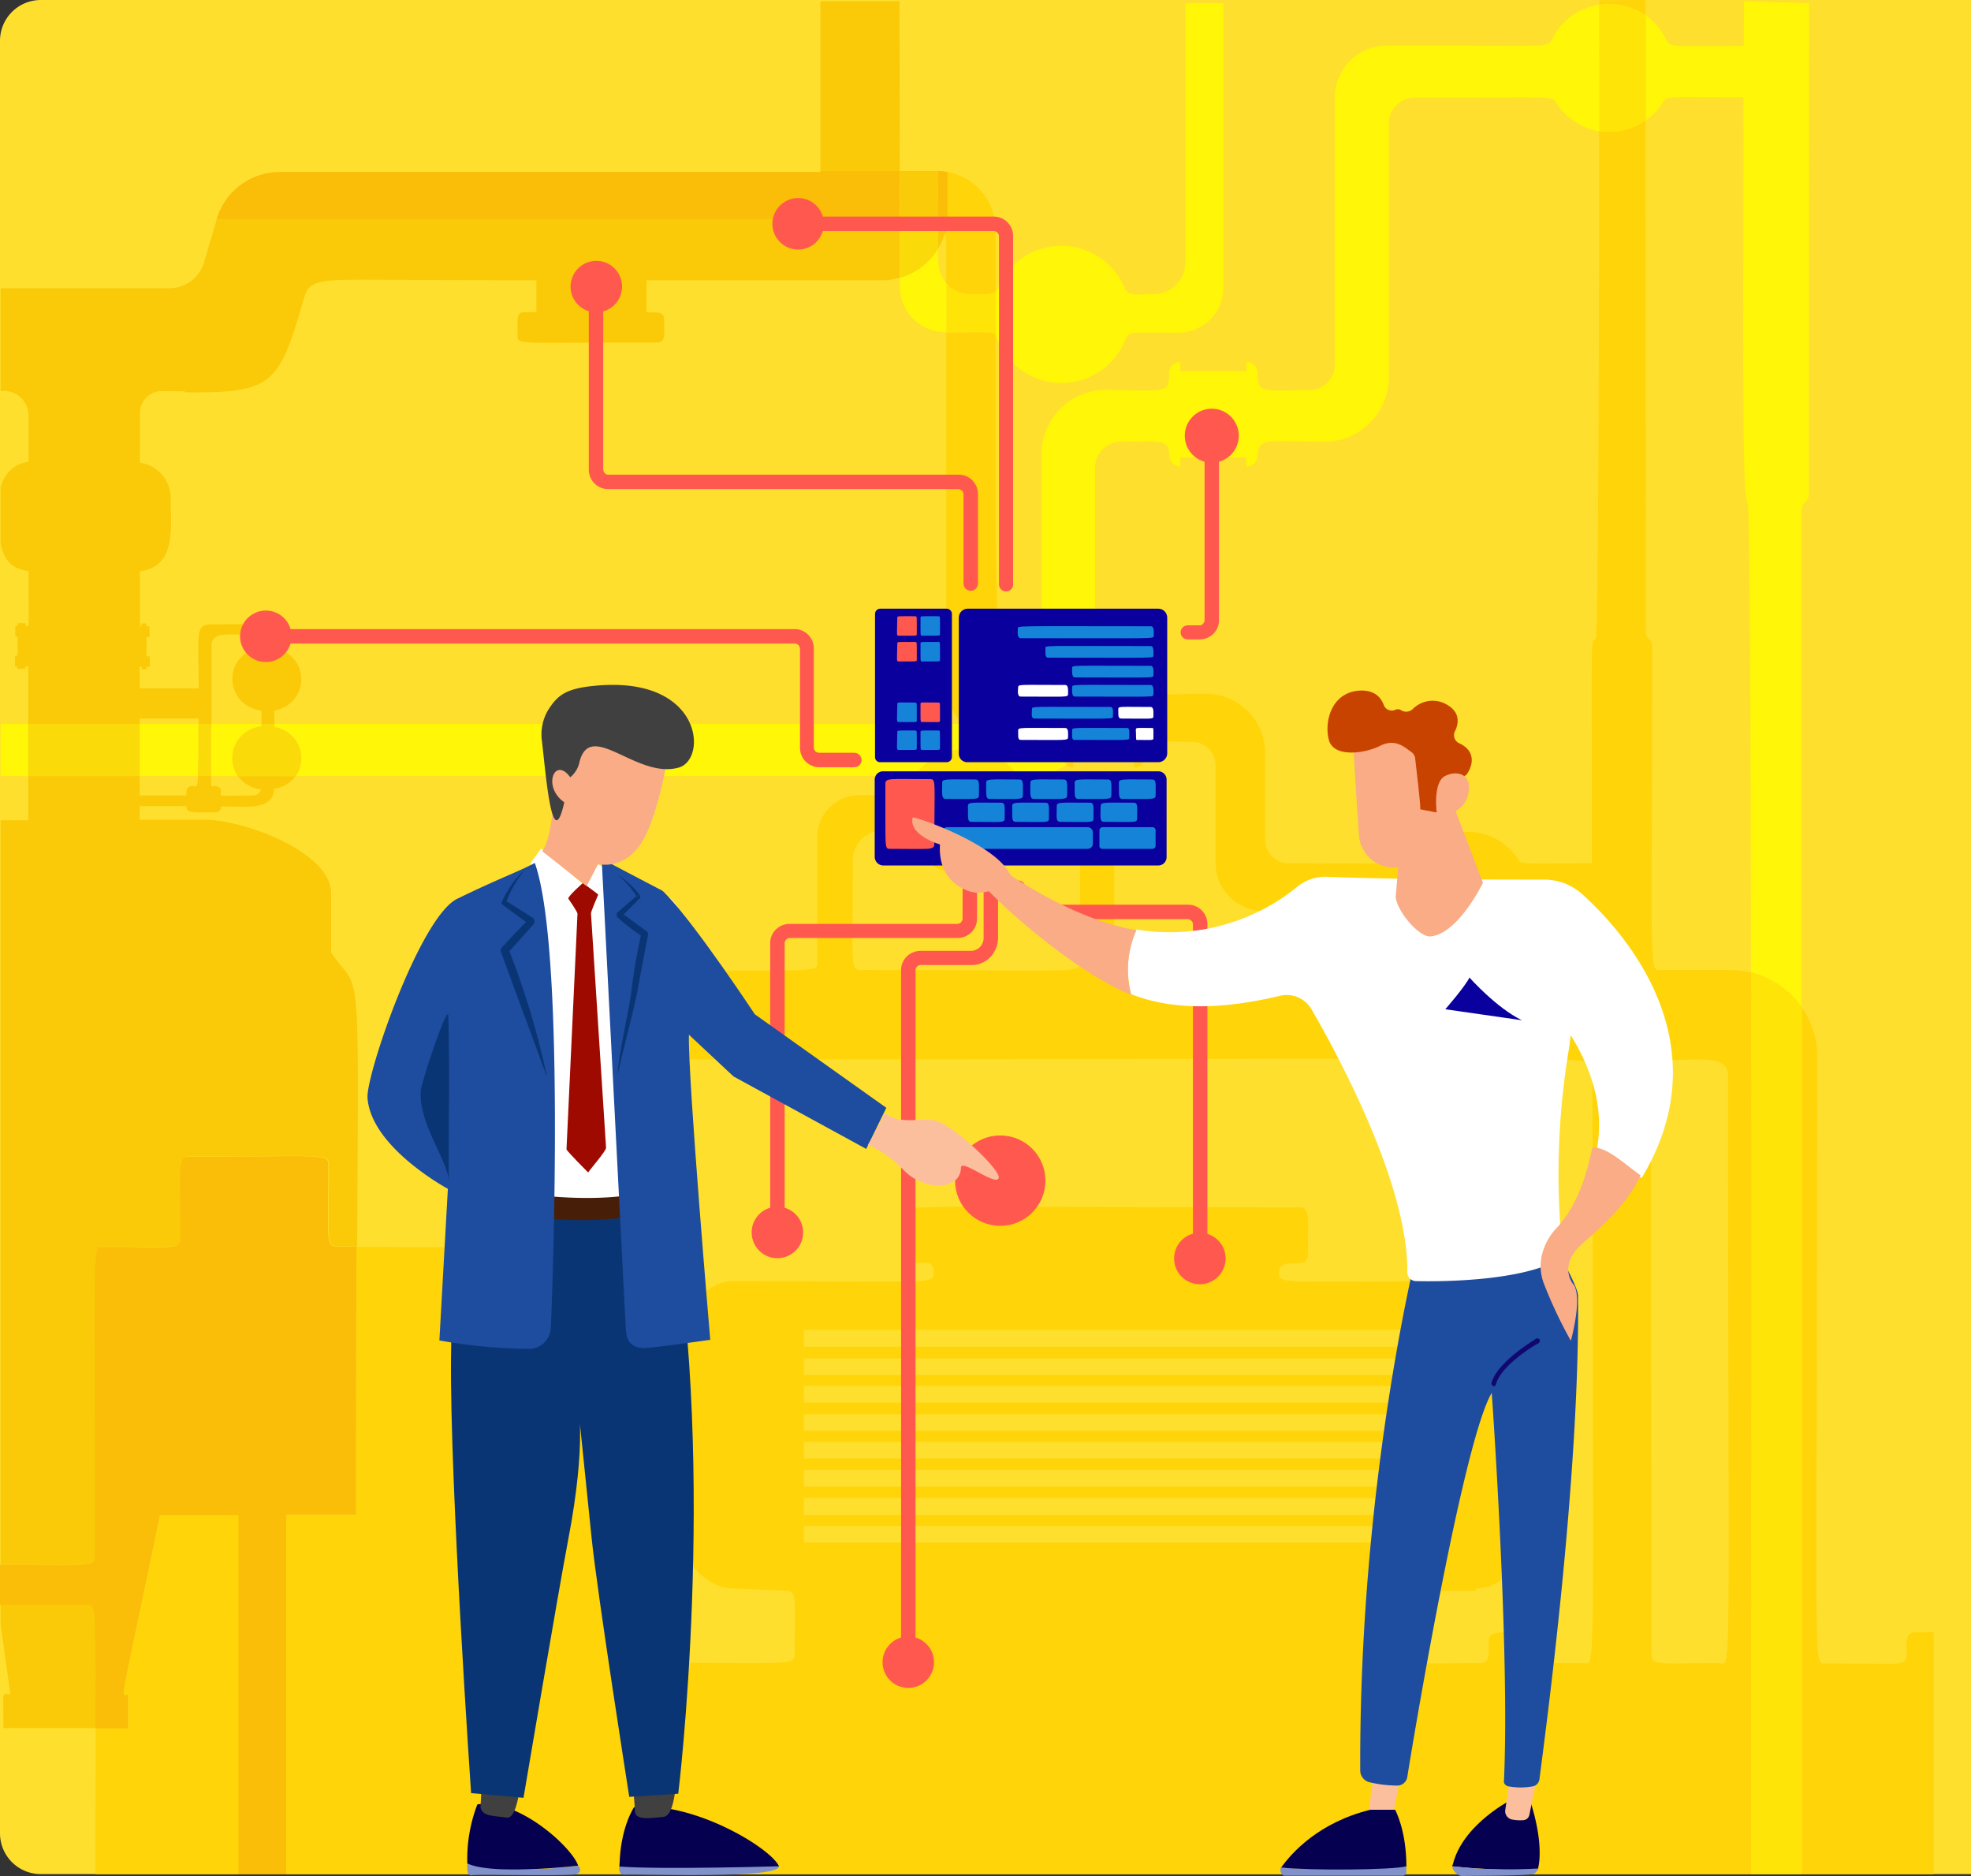 <svg id="Picture" xmlns="http://www.w3.org/2000/svg" width="628" height="597.6" viewBox="0 0 628 597.6">
  <rect x="0" y="0" width="628" height="597.6" fill="#333333" stroke="none"/>
  <path id="Rectangle_57687" data-name="Rectangle 57687" d="M13,0H628a0,0,0,0,1,0,0V597a0,0,0,0,1,0,0H13A13,13,0,0,1,0,584V13A13,13,0,0,1,13,0Z" fill="#ffdf2d"/>
  <g id="Cloud_Services_-_Trusted_Advisory_for_Industrial_Cloud_Solutions" data-name="Cloud Services - Trusted Advisory for Industrial Cloud Solutions" transform="translate(308.05 298.8)">
    <g id="Cloud_Services_-_Trusted_Advisory_for_Industrial_Cloud_Solutions-2" data-name="Cloud Services - Trusted Advisory for Industrial Cloud Solutions" transform="translate(-308.05 -298.8)">
      <g id="Group_33093" data-name="Group 33093">
        <g id="Group_33092" data-name="Group 33092">
          <g id="Group_33091" data-name="Group 33091">
            <g id="Group_33090" data-name="Group 33090" opacity="0.81">
              <path id="Path_119190" data-name="Path 119190" d="M9.5,230.3H.7v16.6H9.5V230.3" transform="translate(-0.5 0.3)" fill="#fffb00"/>
              <path id="Path_119191" data-name="Path 119191" d="M63.8,230.3H45v16.6H63.6c.1-2.8.2-7.8.2-16.6" transform="translate(-0.5 0.3)" fill="#fffb00"/>
              <path id="Path_119192" data-name="Path 119192" d="M83.8,230.3h-16v16.6h8.5c-3.9-5.6-1.4-14.6,7.5-15.9v-.7" transform="translate(-0.5 0.3)" fill="#fffb00"/>
              <path id="Path_119193" data-name="Path 119193" d="M307.3,230.3H87.9v.9c8.4,1.7,10.6,10.3,6.8,15.7H291.9a20.265,20.265,0,0,1,33,0h3.8a20.953,20.953,0,0,0,11.6-3.6,3.6,3.6,0,0,1-.9-2.2c0-4.4-.4-5-7.1-5-2.7,0-6.4.1-11.4.1a19.026,19.026,0,0,1-13.6-5.9" transform="translate(-0.5 0.3)" fill="#fffb00"/>
              <path id="Path_119194" data-name="Path 119194" d="M299.4,78.9a20.744,20.744,0,0,1-12.2,9.3V91a14.51,14.51,0,0,0,14.5,14.5h.4V90a10.255,10.255,0,0,1-2.6-6.8c-.1-1.5-.1-2.9-.1-4.3" transform="translate(-0.5 0.3)" fill="#fffb00"/>
              <path id="Path_119195" data-name="Path 119195" d="M510.1,1.2a20.039,20.039,0,0,0-15.1,11c-.9,1.8-.6,2.1-13.8,2.1-7.5,0-19.5-.1-38.6-.1h-.2a16.581,16.581,0,0,0-16.6,16.4v85.2a8.173,8.173,0,0,1-8.2,8.2h-.1c-3.9,0-6.9.1-9.2.1-6.3,0-7.1-.7-7.1-5.5a3.585,3.585,0,0,0-3.6-3.6v2.9h-21V115a3.585,3.585,0,0,0-3.6,3.6c0,4.8-.5,5.5-7.9,5.5-1.5,0-3.2,0-5.2-.1-2,0-4.4-.1-7.1-.1a20.357,20.357,0,0,0-20.4,20.4v76.5h.9c4.3,0,6.4-.5,6.4-3.4,0-2.6,1.5-3.9,3.3-3.9v2.6h6.4V148.7a8.28,8.28,0,0,1,8.3-8.3c3.3,0,6-.1,8.3-.1,4.7,0,7,.5,7,3.7,0,2.9,1.6,4.3,3.6,4.3v-2.9h21v2.9a3.585,3.585,0,0,0,3.6-3.6c0-3.8,2-4.5,7.6-4.5,3.2,0,7.7.2,13.7.2A20.486,20.486,0,0,0,443,120.1v-81a8.2,8.2,0,0,1,8.2-8.3h.1c16.6,0,26.9-.1,33.3-.1,10.9,0,10.8.3,11.7,1.7a20.68,20.68,0,0,0,14.1,9.2c-.3-13.4-.3-27.1-.3-40.4" transform="translate(-0.5 0.3)" fill="#fffb00"/>
              <path id="Path_119196" data-name="Path 119196" d="M378.2.7V83.2a10.158,10.158,0,0,1-10.1,10.2H368c-1.9,0-3.4.1-4.6.1-2.5,0-3.8-.3-4.5-1.9a21.876,21.876,0,0,0-40.5,0,3.6,3.6,0,0,1-.8,1.2v13.7a1.975,1.975,0,0,1,.6,1.1,21.952,21.952,0,0,0,41,0c.6-1.7,1.5-2,6.4-2,2.3,0,5.6.1,10.1.1h.1a14.425,14.425,0,0,0,14.5-14.4V.7" transform="translate(-0.5 0.3)" fill="#fffb00"/>
              <path id="Path_119197" data-name="Path 119197" d="M556.1.1c.2,3,0,5.8,0,14.2-7.6,0-12.7.1-16.2.1-7,0-7.6-.3-8.5-2.1a19.947,19.947,0,0,0-6.6-7.7V38.1a19.042,19.042,0,0,0,5.5-5.8c.9-1.4,1.1-1.7,8.4-1.7,3.7,0,9.1.1,17.3.1,0,82.2-.5,127.6,1.3,129,.7.6,1,66.7,1.1,149.7a27.9,27.9,0,0,1,16.1,11.1V162.2c0-2.8,2.3-2.3,2.3-5,0-70.7.1-156.5.1-156.5" transform="translate(-0.5 0.3)" fill="#fffb00"/>
              <path id="Path_119198" data-name="Path 119198" d="M76.6,482.2h-25c-11,53-12.5,57.4-11.2,57.4a8.662,8.662,0,0,1,1-.2v10.8H31c0,12-.1,26.2-.1,46.6H76.7l-.1-114.6m498-161.6V596.8h42V519.6c-1.6,0-3.5.1-5.8.1-3.5,0-2.8,3.4-2.8,7.1,0,2.5-2,2.9-4.9,2.9-1.5,0-19-.1-20.8-.1h-.9c-3.3,0-1.9-6.9-1.9-193.1v-.1a27.645,27.645,0,0,0-4.9-15.8M311.9,105.5c-2.3,0-5.5.1-9.9.1V217.4a18.563,18.563,0,0,0,5.2,12.9h16.5A8.28,8.28,0,0,0,332,222v-1c-1.9,0-4.1-.1-6.7-.1h-.1c-4.2,0-7.5-3.4-7.5-61.2V106.2c-.3-.4-2.1-.7-5.8-.7M256.6,491.1v-5.3h192v5.3h-192m0-8.8v-5.4h192v5.4h-192m0-9v-5.4h192v5.4h-192m0-9V459h192v5.3h-192m0-8.8v-5.3h192v5.3h-192m0-9v-5.3h192v5.3h-192m0-8.8v-5.3h192v5.3h-192m0-9v-5.4h192v5.4h-192m273.8-91.3c2.1,0,4.1,0,5.9-.1,1.8,0,3.5-.1,5-.1,6.4,0,9.8.7,9.8,5.4,0,177.1,1,187.1-1.7,187.1-.3,0-.7-.2-1.2-.2-6.2,0-10.7.1-13.9.1-6.4,0-7.6-.4-7.6-2.9,0-179.6-1-189.5,1.7-189.5.3,0,.7.1,1.2.1a2.483,2.483,0,0,0,.8.1m-337-.2c136.1,0,213.5-.3,257.4-.3,62.4,0,57.1.5,57.1,3.2,0,180.7,1,189.5-1.8,189.5-.3,0-.6-.1-1-.1h-5.8c-6.1,0-8.5-.3-8.5-2.8,0-3.2.7-7.1-2.8-7.1h-5.2c-5.5,0-8,.3-8,2.8,0,3.2.7,7.1-2.8,7.1-6.1,0-10.4.1-13.5.1-6.2,0-7.4-.4-7.4-2.9,0-17.4-.9-20.2,2.8-20.2h12.9c5,0,3.9-.1,3.9-.8,13.7,0,24.8-21.9,24.8-48.9s-11.1-49-24.8-49c-23.4,0-38.1.2-47.3.2-15.5,0-15.4-.5-15.4-2.9,0-5.8,9.2-.2,9.2-5.7,0-11.4.9-15.1-2.8-15.1-50.8,0-81.3-.2-99.5-.2-29.6,0-26.9.5-26.9,2.9,0,11.4-.5,15.1,2.8,15.1,1.3,0,2.7-.2,4-.2,1.8,0,3.2.5,3.2,3,0,2.6.2,3.1-15.6,3.1-9.3,0-24.2-.2-48.1-.2-13.9,0-25,22-25,49s11.1,48.9,24.8,48.9l16.8.7c3.7,0,2.8,2.8,2.8,20.2,0,2.5-.3,2.9-13.9,2.9-8.1,0-20.8-.2-41.1-.2-.4,0-.7.1-1,.1-2.8,0-1.8-5.8-1.8-129.9,0-2.5-1.9-2.9-4.4-2.9-1,0-2.2.1-3.3.1-3.9,0-2.8-1-2.8-52v-.2a7.622,7.622,0,0,1,7.6-7.4,1.576,1.576,0,0,0,.4.1m115-58.8A19.843,19.843,0,0,0,327,265.9c.6-1.5,1.8-1.7,4-1.7,1.1,0,2.5.1,4.2.1a9.368,9.368,0,0,1,9.4,9.3V306c0,2.5.3,2.9-16.8,2.9-10.2,0-26.5-.2-52.8-.2-3.8,0-2.8-1.2-2.8-35.1a9.347,9.347,0,0,1,9.3-9.3h4.1c2.6,0,3.5.2,4.1,1.7a19.973,19.973,0,0,0,18.7,12.4M524.8,38.1a1.612,1.612,0,0,1-.7.4,20.082,20.082,0,0,1-11,3.2c-1,0-2.1-.1-3.1-.2,0,57.7-.2,161.1-1.1,161.7-1.7,1.3-1.2-3.9-1.2,71.5-8.1,0-13.3.1-16.7.1-6,0-6.1-.2-6.9-1.5a17.922,17.922,0,0,0-5.7-5.6,18.7,18.7,0,0,0-25.9,5.6c-.8,1.3-.7,1.5-10.4,1.5-5.9,0-15.4-.1-30.9-.1h-.1a7.512,7.512,0,0,1-7.5-7.6V239.5a18.907,18.907,0,0,0-18.8-18.8c-5.5,0-9.6.2-12.6.2-5.2,0-7-.6-7-4.1a3.244,3.244,0,0,0-3.3-3.2v2.6h-13v10.1a20.556,20.556,0,0,1-8.8,16.8,3.194,3.194,0,0,0,2.4,1.1v-2.7h19.4v2.7a3.329,3.329,0,0,0,3.3-3.3c0-4.4.8-5,6.3-5,2.1,0,5,.1,8.7.1h.1a7.512,7.512,0,0,1,7.5,7.6v31.1a15.344,15.344,0,0,0,15.3,15.2h.1c17.8,0,28.9-.1,35.8-.1,11.8,0,11.6.3,12.4,1.9a18.851,18.851,0,0,0,33.6,0c.8-1.6,1.3-1.9,7.2-1.9,3.2,0,8.1.1,15.5.1,0,15.3,1,18.7-2.8,18.7-60,0-96,.2-117.5.2-35,0-31.9-.5-31.9-2.9V266.3a13.445,13.445,0,0,0-13.3-13.4c-4.5,0-7.6.1-9.7.1-4.1,0-4.9-.3-5.4-1.8a20.364,20.364,0,0,0-2.3-4.4H291.9a20.364,20.364,0,0,0-2.3,4.4c-.6,1.5-1.3,1.8-5.5,1.8h-9.8a13.4,13.4,0,0,0-13.4,13.4V306c0,2.5.8,2.9-19,2.9-11.8,0-30.8-.2-61.7-.2a24.369,24.369,0,0,0-24.4,24.4v61c0,2.5-.5,2.9-12.4,2.9-6.2,0-15.4-.1-29.3-.1-.1,22-.2,49.9-.2,85.4H91.7V596.8H558.4c.1-64.5.2-187.4.1-287.3a28.4,28.4,0,0,0-6.6-.8h-23c-3,0-2-3.9-2-103.1,0-2.5-2-2.1-2-4.6l-.1-162.9M302.4,54.5V68.1a20.463,20.463,0,0,1-.9,6.1A6.633,6.633,0,0,1,302,77V90a10.208,10.208,0,0,0,7.6,3.4h4.1c2.1,0,3.3-.1,4-.7V72.9a18.6,18.6,0,0,0-15.3-18.4M510.1-.2V1.2a16.154,16.154,0,0,1,3.1-.2,20.141,20.141,0,0,1,11.6,3.6V-.3" transform="translate(-0.5 0.3)" fill="#ffd100"/>
              <path id="Path_119199" data-name="Path 119199" d="M558.5,309.5c.1,99.9,0,222.8-.1,287.3h16.2V320.6a27.9,27.9,0,0,0-16.1-11.1" transform="translate(-0.5 0.3)" fill="#ffe500"/>
              <path id="Path_119200" data-name="Path 119200" d="M308.4,238.4a19.773,19.773,0,0,0-16.5,8.5h32.9a19.726,19.726,0,0,0-16.4-8.5" transform="translate(-0.5 0.3)" fill="#ffe500"/>
              <path id="Path_119201" data-name="Path 119201" d="M342.7,213.7c-1.8,0-3.3,1.2-3.3,3.9,0,2.9-2.2,3.4-6.4,3.4h-.9v1a8.28,8.28,0,0,1-8.3,8.3H307.3a18.55,18.55,0,0,0,13.6,5.8c5,0,8.7-.1,11.4-.1,6.7,0,7.1.6,7.1,5a2.94,2.94,0,0,0,.9,2.2,20.418,20.418,0,0,0,8.8-16.8V216.3h-6.4v-2.6" transform="translate(-0.5 0.3)" fill="#ffe500"/>
              <path id="Path_119202" data-name="Path 119202" d="M302.1,90v15.6c4.4,0,7.6-.1,9.9-.1,3.6,0,5.1.2,5.8.9V92.7c-.8.6-1.9.7-4,.7h-4.1a9.891,9.891,0,0,1-7.6-3.4" transform="translate(-0.5 0.3)" fill="#ffe500"/>
              <path id="Path_119203" data-name="Path 119203" d="M513.2,1c-1,0-2.1.1-3.1.2V41.5a16.154,16.154,0,0,0,3.1.2,20.082,20.082,0,0,0,11-3.2c.2-.1.5-.3.7-.4V4.6A20.682,20.682,0,0,0,513.2,1" transform="translate(-0.5 0.3)" fill="#ffe500"/>
              <path id="Path_119204" data-name="Path 119204" d="M28.9,510.8H.7v6.4l3.1,22.2c-.7,0-1.2-.1-1.6-.1-1,0-.6,1.2-.6,10.9H31c.1-37.5,0-39.4-2.1-39.4" transform="translate(-0.5 0.3)" fill="#f9c500"/>
              <path id="Path_119205" data-name="Path 119205" d="M94.7,246.9H76.3a10.83,10.83,0,0,0,7.4,4.3,2.7,2.7,0,0,1-2.6,1.9H81c-4.7,0-7.3.1-8.6.1-2.1,0-1.5-.2-1.5-1.4,0-1.5-1.2-1.7-2.2-1.7h-.9v-3.3H63.6c-.1,2.9-.4,3.4-.9,3.4-.3,0-.6-.1-1-.1-2.1,0-1.8,2.3-1.8,3H45v-6.2H9.5V261H.7V498c8.7,0,15,.1,19.5.1,9.9,0,10.8-.5,10.8-2.9,0-94.9-1-98.4,2-98.4h.8c7.6,0,12.9.1,16.5.1,6.9,0,7.9-.4,7.9-2.9,0-23.9-.9-25.9,2.8-25.9,15.8,0,26-.2,32.6-.2,11,0,11.7.5,11.7,2.9,0,24-.9,25.9,2.8,25.9h6.2c.5-96.4,1-79.6-8.3-93.6V284.2c0-13-27.6-23.4-40.5-23.4H45v-4.3H56c4.4,0,3.9,0,3.9.2,0,1.5,1.1,1.8,4,1.8h5.4a1.863,1.863,0,0,0,1.7-1.9c2.3,0,4.8.1,7,.1,5.3,0,9.7-.8,9.8-5.7a10.557,10.557,0,0,0,6.9-4.1" transform="translate(-0.5 0.3)" fill="#f9c500"/>
              <path id="Path_119206" data-name="Path 119206" d="M299.4,71.2v7.7a21.831,21.831,0,0,0,2.1-4.7,7.115,7.115,0,0,0-2.1-3" transform="translate(-0.5 0.3)" fill="#f9c500"/>
              <path id="Path_119207" data-name="Path 119207" d="M287.2,69.4H69.6L65.5,83.3a11.46,11.46,0,0,1-11,8.2H.7v32.8c.8,0,0-.1,1-.1a7.938,7.938,0,0,1,7.9,8v14.6c-4.6.5-7.6,3.8-8.9,8v18.1c1,4.5,2.9,8,8.9,8.7,0,15.9.2,17.6-.3,17.6-.1,0-.4-.1-.6-.1,0-.8.2-.9-.4-.9H6.1c0,.8.1.9-.1.9H5.4c0,3-.2,3.4.2,3.4h.5c0,5.6.2,6.1-.3,6.1H5.3c0,3-.2,3.4.2,3.4H6c0,.6-.2.8.4.8H8.6c0-.6-.1-.8.2-.8h.7v18.4H45v-1.8H63.8v1.8h4.1V205.3c0-3,2.6-3.5,6.2-3.5,1.8,0,3.9.1,6.1.1,2,0,3.6,1.3,3.6,4-12.4,1.8-12.3,18.4,0,20.2v4.4h4.1v-4.4c11.5-2.4,11.4-17.7,0-20,0-6.8.5-7.6-9.2-7.6-2.8,0-6.4.1-11.2.1-5,0-3.7,4.1-3.7,20.4H45v-6.9h.5c.2,0,.2.1.2.8h1.2c.4,0,.3-.1.3-.8h.7c.5,0,.3-.4.3-3.4-.3,0-.5.1-.7.1-.5,0-.3-.7-.3-6.2h.7c.5,0,.2-.4.2-3.4h-.8c-.3,0-.2-.1-.2-.9H46c-.6,0-.4.1-.4.9-.1,0-.2.1-.3.1-.3,0-.2-1.4-.2-17.6,11.6-1.7,9.8-13.3,9.8-23.4a11.393,11.393,0,0,0-9.8-11.2V131.2a6.914,6.914,0,0,1,6.9-6.9c14.3,0,2.2.4,10.5.4,25.2,0,27.1-3.3,34.9-30.1,1.5-5,3.6-5.8,18.2-5.8,7.3,0,40.7.2,55.8.2V99.1h-2.7c-3.7,0-3.3.6-3.3,7.5,0,1.9.1,2.3,10.8,2.3,6.5,0,17-.1,33.7-.1,2.9,0,2.2-3.4,2.2-7.4,0-2-1.6-2.2-3.4-2.2h-2.2V89h74.9a21.21,21.21,0,0,0,5.7-.8l.1-18.8" transform="translate(-0.5 0.3)" fill="#f9c500"/>
              <path id="Path_119208" data-name="Path 119208" d="M261.9.1V54.2h25.3L287.1.1" transform="translate(-0.5 0.3)" fill="#f9c500"/>
              <path id="Path_119209" data-name="Path 119209" d="M45,230.3H9.5v16.6H45V230.3" transform="translate(-0.5 0.3)" fill="#f9d900"/>
              <path id="Path_119210" data-name="Path 119210" d="M67.8,230.3H63.7c0,8.9,0,13.8-.2,16.6h4.2l.1-16.6" transform="translate(-0.5 0.3)" fill="#f9d900"/>
              <path id="Path_119211" data-name="Path 119211" d="M87.9,230.3H83.8v.8c-8.9,1.3-11.4,10.3-7.5,15.9H94.7c3.8-5.4,1.6-14-6.8-15.7v-1" transform="translate(-0.5 0.3)" fill="#f9d900"/>
              <path id="Path_119212" data-name="Path 119212" d="M294.6,69.4h-7.4V88.2a20.836,20.836,0,0,0,12.2-9.3V71.2a7.492,7.492,0,0,0-4.8-1.8" transform="translate(-0.5 0.3)" fill="#f9d900"/>
              <path id="Path_119213" data-name="Path 119213" d="M93.4,368c-6.6,0-16.7.2-32.6.2-3.7,0-2.8,2-2.8,25.9,0,2.5-1,2.9-7.9,2.9-3.6,0-8.9-.1-16.5-.1h-.8c-3,0-2,3.5-2,98.4,0,2.5-.9,2.9-10.8,2.9-4.4,0-10.7-.1-19.5-.1v12.8H28.8c2.1,0,2.2,1.9,2.1,39.4H41.3V539.5a8.662,8.662,0,0,0-1,.2c-1.2,0,.2-4.4,11.2-57.4h25V596.8H91.7V482.2h22.2c0-35.5.1-63.4.2-85.4h-6.2c-3.7,0-2.8-2-2.8-25.9,0-2.4-.7-2.9-11.7-2.9M299.3,54.2c0,3.8,0,9.3.1,17a7.115,7.115,0,0,1,2.1,3,20.463,20.463,0,0,0,.9-6.1V54.5a15.526,15.526,0,0,0-3.1-.3m-12.1,0H261.9v.3H89.6a20.912,20.912,0,0,0-20,14.8l-.1.2H287.1l.1-15.3" transform="translate(-0.5 0.3)" fill="#f9b500"/>
              <path id="Path_119214" data-name="Path 119214" d="M299,54.2H287.2V69.4h7.4a7.492,7.492,0,0,1,4.8,1.8c0-7.7-.1-13.2-.1-17a.187.187,0,0,0-.3,0" transform="translate(-0.5 0.3)" fill="#f9c600"/>
            </g>
          </g>
        </g>
      </g>
      <g id="Group_33094" data-name="Group 33094" transform="translate(76.5 63.1)">
        <path id="Path_119215" data-name="Path 119215" d="M281.8,275.4h87.8a2.647,2.647,0,0,0,2.6-2.6V248a2.647,2.647,0,0,0-2.6-2.6H281.8a2.647,2.647,0,0,0-2.6,2.6v24.8a2.794,2.794,0,0,0,2.6,2.6Z" transform="translate(-77 -62.8)" fill="#09009e"/>
        <path id="Path_119216" data-name="Path 119216" d="M308.8,242.5h60.8a2.862,2.862,0,0,0,2.8-2.8V196.4a2.862,2.862,0,0,0-2.8-2.8H308.8a2.862,2.862,0,0,0-2.8,2.8v43.3A2.675,2.675,0,0,0,308.8,242.5Z" transform="translate(-77 -62.8)" fill="#09009e"/>
        <path id="Path_119217" data-name="Path 119217" d="M281,242.5h21.1a1.685,1.685,0,0,0,1.7-1.7V195.3a1.685,1.685,0,0,0-1.7-1.7H281a1.685,1.685,0,0,0-1.7,1.7v45.5A1.626,1.626,0,0,0,281,242.5Z" transform="translate(-77 -62.8)" fill="#09009e"/>
        <path id="Path_119218" data-name="Path 119218" d="M358.1,254.2c9.5,0,10.6.3,10.6-1.1,0-3.6.3-5.1-1.1-5.1-9.5,0-10.6-.3-10.6,1.1C357.1,252.5,356.7,254.2,358.1,254.2Z" transform="translate(-77 -62.8)" fill="#1583d8"/>
        <path id="Path_119219" data-name="Path 119219" d="M344,254.2c9.5,0,10.6.3,10.6-1.1,0-3.6.3-5.1-1.1-5.1-9.5,0-10.6-.3-10.6,1.1C343,252.5,342.6,254.2,344,254.2Z" transform="translate(-77 -62.8)" fill="#1583d8"/>
        <path id="Path_119220" data-name="Path 119220" d="M329.9,254.2c9.5,0,10.6.3,10.6-1.1,0-3.6.3-5.1-1.1-5.1-9.5,0-10.6-.3-10.6,1.1C328.8,252.5,328.5,254.2,329.9,254.2Z" transform="translate(-77 -62.8)" fill="#1583d8"/>
        <path id="Path_119221" data-name="Path 119221" d="M315.8,254.2c9.6,0,10.6.3,10.6-1.1,0-3.6.3-5.1-1.1-5.1-9.5,0-10.6-.3-10.6,1.1C314.8,252.5,314.4,254.2,315.8,254.2Z" transform="translate(-77 -62.8)" fill="#1583d8"/>
        <path id="Path_119222" data-name="Path 119222" d="M301.8,254.2c9.5,0,10.6.3,10.6-1.1,0-3.6.3-5.1-1.1-5.1-9.5,0-10.6-.3-10.6,1.1C300.7,252.5,300.4,254.2,301.8,254.2Z" transform="translate(-77 -62.8)" fill="#1583d8"/>
        <path id="Path_119223" data-name="Path 119223" d="M352.2,261.5c9.5,0,10.6.4,10.6-1,0-3.7.3-5.1-1-5.1-9.6,0-10.6-.3-10.6,1.1-.1,3.4-.3,5,1,5Z" transform="translate(-77 -62.8)" fill="#1583d8"/>
        <path id="Path_119224" data-name="Path 119224" d="M338.3,261.5c9.5,0,10.6.4,10.6-1,0-3.7.3-5.1-1.1-5.1-9.5,0-10.6-.3-10.6,1.1,0,3.4-.4,5,1.1,5Z" transform="translate(-77 -62.8)" fill="#1583d8"/>
        <path id="Path_119225" data-name="Path 119225" d="M324.1,261.5c9.6,0,10.6.4,10.6-1,0-3.7.3-5.1-1.1-5.1-9.5,0-10.6-.3-10.6,1.1.1,3.4-.3,5,1.1,5Z" transform="translate(-77 -62.8)" fill="#1583d8"/>
        <path id="Path_119226" data-name="Path 119226" d="M310,261.5c9.5,0,10.6.4,10.6-1,0-3.7.3-5.1-1.1-5.1-9.5,0-10.6-.3-10.6,1.1.1,3.4-.3,5,1.1,5Z" transform="translate(-77 -62.8)" fill="#1583d8"/>
        <path id="Path_119227" data-name="Path 119227" d="M284,270.1c12.9,0,14.2.5,14.2-1.6,0-19.8.6-20.6-1.3-20.6-13,0-14.3-.5-14.3,1.6.1,20-.4,20.6,1.4,20.6Z" transform="translate(-77 -62.8)" fill="#ff594f"/>
        <path id="Path_119228" data-name="Path 119228" d="M294.2,202.2c5.5,0,5.8.1,5.8-.4,0-5.5.1-5.8-.4-5.8-5.5,0-5.8-.1-5.8.4C293.8,202,293.7,202.2,294.2,202.2Z" transform="translate(-77 -62.8)" fill="#1583d8"/>
        <path id="Path_119229" data-name="Path 119229" d="M286.8,202.2c5.5,0,5.8.1,5.8-.4,0-5.5.1-5.8-.4-5.8-5.5,0-5.8-.1-5.8.4C286.3,202,286.1,202.2,286.8,202.2Z" transform="translate(-77 -62.8)" fill="#ff594f"/>
        <path id="Path_119230" data-name="Path 119230" d="M294.2,210.4c5.5,0,5.8.1,5.8-.4,0-5.5.1-5.8-.4-5.8-5.5,0-5.8-.1-5.8.4C293.8,210.2,293.7,210.4,294.2,210.4Z" transform="translate(-77 -62.8)" fill="#1583d8"/>
        <path id="Path_119231" data-name="Path 119231" d="M286.8,210.4c5.5,0,5.8.1,5.8-.4,0-5.5.1-5.8-.4-5.8-5.5,0-5.8-.1-5.8.4C286.3,210.2,286.1,210.4,286.8,210.4Z" transform="translate(-77 -62.8)" fill="#ff594f"/>
        <path id="Path_119232" data-name="Path 119232" d="M294.2,238.6c5.5,0,5.8.1,5.8-.4,0-5.5.1-5.8-.4-5.8-5.5,0-5.8-.1-5.8.4C293.8,238.3,293.7,238.6,294.2,238.6Z" transform="translate(-77 -62.8)" fill="#1583d8"/>
        <path id="Path_119233" data-name="Path 119233" d="M286.8,238.6c5.5,0,5.8.1,5.8-.4,0-5.5.1-5.8-.4-5.8-5.5,0-5.8-.1-5.8.4C286.3,238.3,286.1,238.6,286.8,238.6Z" transform="translate(-77 -62.8)" fill="#1583d8"/>
        <path id="Path_119234" data-name="Path 119234" d="M294.2,229.7c5.5,0,5.8.2,5.8-.4,0-5.5.1-5.8-.4-5.8-5.5,0-5.8-.2-5.8.4C293.8,229.5,293.7,229.7,294.2,229.7Z" transform="translate(-77 -62.8)" fill="#ff594f"/>
        <path id="Path_119235" data-name="Path 119235" d="M286.8,229.7c5.5,0,5.8.2,5.8-.4,0-5.5.1-5.8-.4-5.8-5.5,0-5.8-.2-5.8.4C286.3,229.5,286.1,229.7,286.8,229.7Z" transform="translate(-77 -62.8)" fill="#1583d8"/>
        <path id="Path_119236" data-name="Path 119236" d="M325.7,203c44.8,0,42.4.3,42.4-.9s.2-2.9-.9-2.9c-44.8,0-42.4-.3-42.4.9C324.7,201.2,324.6,203,325.7,203Z" transform="translate(-77 -62.8)" fill="#1583d8"/>
        <path id="Path_119237" data-name="Path 119237" d="M334.4,209.2c35.3,0,33.6.3,33.6-.8,0-1.2.2-2.9-.9-2.9-35.3,0-33.5-.3-33.5.8S333.4,209.2,334.4,209.2Z" transform="translate(-77 -62.8)" fill="#1583d8"/>
        <path id="Path_119238" data-name="Path 119238" d="M343,215.5c25.8,0,25,.3,25-.8,0-1.2.2-2.9-.9-2.9-25.8,0-25-.3-25,.8C342.1,213.5,341.9,215.5,343,215.5Z" transform="translate(-77 -62.8)" fill="#1583d8"/>
        <path id="Path_119239" data-name="Path 119239" d="M343,221.6c25.8,0,25,.3,25-.8s.2-2.9-.9-2.9c-25.8,0-25-.3-25,.8S341.9,221.6,343,221.6Z" transform="translate(-77 -62.8)" fill="#1583d8"/>
        <path id="Path_119240" data-name="Path 119240" d="M330.1,228.6c25.8,0,25,.3,25-.8s.3-2.9-.8-2.9c-25.8,0-25-.3-25,.8C329.3,226.9,328.9,228.6,330.1,228.6Z" transform="translate(-77 -62.8)" fill="#1583d8"/>
        <path id="Path_119241" data-name="Path 119241" d="M357.7,228.6c10,0,10.3.3,10.3-.8s.2-2.9-.9-2.9c-10,0-10.3-.3-10.3.8C356.9,226.8,356.5,228.6,357.7,228.6Z" transform="translate(-77 -62.8)" fill="#fff"/>
        <path id="Path_119242" data-name="Path 119242" d="M325.7,221.6c14.6,0,15.1.3,15.1-.8s.2-2.9-.9-2.9c-14.6,0-15-.3-15,.8-.1,1.1-.3,2.9.8,2.9Z" transform="translate(-77 -62.8)" fill="#fff"/>
        <path id="Path_119243" data-name="Path 119243" d="M342.7,235.4c18.2,0,17.6.3,17.6-.9s.2-2.9-.6-2.9c-18.2,0-17.6-.3-17.6.9C342.1,233.6,341.9,235.4,342.7,235.4Z" transform="translate(-77 -62.8)" fill="#1583d8"/>
        <path id="Path_119244" data-name="Path 119244" d="M362.6,235.4c5.6,0,5.4.3,5.4-.9s.1-2.9-.2-2.9c-5.6,0-5.4-.3-5.4.9C362.5,233.6,362.4,235.4,362.6,235.4Z" transform="translate(-77 -62.8)" fill="#fff"/>
        <path id="Path_119245" data-name="Path 119245" d="M325.7,235.4c14.6,0,15.1.3,15.1-.9s.2-2.9-.9-2.9c-14.6,0-15-.3-15,.9.1,1.1-.3,2.9.8,2.9Z" transform="translate(-77 -62.8)" fill="#fff"/>
        <path id="Path_119246" data-name="Path 119246" d="M302.3,270.1h44.8a1.645,1.645,0,0,0,1.6-1.6v-3.7a1.645,1.645,0,0,0-1.6-1.6H302.3a1.645,1.645,0,0,0-1.6,1.6v3.7A1.645,1.645,0,0,0,302.3,270.1Z" transform="translate(-77 -62.8)" fill="#1583d8"/>
        <path id="Path_119247" data-name="Path 119247" d="M351.8,270.1h15.9a1,1,0,0,0,1-1v-4.9a1,1,0,0,0-1-1H351.8a1,1,0,0,0-1,1v4.9A.9.9,0,0,0,351.8,270.1Z" transform="translate(-77 -62.8)" fill="#1583d8"/>
        <path id="Path_119248" data-name="Path 119248" d="M272.6,239.5H261.5a1.845,1.845,0,0,1-1.2-.5,1.656,1.656,0,0,1-.5-1.2V206.3a6.28,6.28,0,0,0-1.8-4.4,6.1,6.1,0,0,0-4.4-1.8H89.3a2.3,2.3,0,0,0,0,4.6H253.7a1.845,1.845,0,0,1,1.2.5,1.656,1.656,0,0,1,.5,1.2v31.5a6.28,6.28,0,0,0,1.8,4.4,6.1,6.1,0,0,0,4.4,1.8h11.1a2.263,2.263,0,0,0,2.3-2.3A2.348,2.348,0,0,0,272.6,239.5Z" transform="translate(-77 -62.8)" fill="#ff594f"/>
        <path id="Path_119249" data-name="Path 119249" d="M85.2,194.2a8.2,8.2,0,1,0,8.2,8.2A8.173,8.173,0,0,0,85.2,194.2Z" transform="translate(-77 -62.8)" fill="#ff594f"/>
        <path id="Path_119250" data-name="Path 119250" d="M322.6,282.6v3.7a6.28,6.28,0,0,0,1.8,4.4,6.1,6.1,0,0,0,4.4,1.8h50.1a1.845,1.845,0,0,1,1.2.5,1.656,1.656,0,0,1,.5,1.2V400.7a2.3,2.3,0,0,0,4.6,0V294.1a6.28,6.28,0,0,0-1.8-4.4,6.1,6.1,0,0,0-4.4-1.8H328.9a1.845,1.845,0,0,1-1.2-.5,1.656,1.656,0,0,1-.5-1.2v-3.7a2.263,2.263,0,0,0-2.3-2.3A2.414,2.414,0,0,0,322.6,282.6Z" transform="translate(-77 -62.8)" fill="#ff594f"/>
        <path id="Path_119251" data-name="Path 119251" d="M374.6,400.6a8.2,8.2,0,1,0,8.2-8.2A8.173,8.173,0,0,0,374.6,400.6Z" transform="translate(-77 -62.8)" fill="#ff594f"/>
        <path id="Path_119252" data-name="Path 119252" d="M313.9,282.6v16a4.1,4.1,0,0,1-4,4H293.8a6.28,6.28,0,0,0-4.4,1.8,6.1,6.1,0,0,0-1.8,4.4V526.7a2.3,2.3,0,0,0,4.6,0V308.8a1.845,1.845,0,0,1,.5-1.2,1.656,1.656,0,0,1,1.2-.5H310a8.062,8.062,0,0,0,6-2.5,8.825,8.825,0,0,0,2.5-6V282.5a2.263,2.263,0,0,0-2.3-2.3,2.414,2.414,0,0,0-2.3,2.4Z" transform="translate(-77 -62.8)" fill="#ff594f"/>
        <circle id="Ellipse_3395" data-name="Ellipse 3395" cx="8.2" cy="8.2" r="8.2" transform="translate(204.7 458.2)" fill="#ff594f"/>
        <path id="Path_119253" data-name="Path 119253" d="M307.2,282.6v9.7a1.845,1.845,0,0,1-.5,1.2,1.656,1.656,0,0,1-1.2.5H252.1a6.28,6.28,0,0,0-4.4,1.8,6.1,6.1,0,0,0-1.8,4.4v92.2a2.3,2.3,0,0,0,4.6,0V300.2a1.845,1.845,0,0,1,.5-1.2,1.656,1.656,0,0,1,1.2-.5h53.4a6.28,6.28,0,0,0,4.4-1.8,6.1,6.1,0,0,0,1.8-4.4v-9.7a2.263,2.263,0,0,0-2.3-2.3,2.326,2.326,0,0,0-2.3,2.3Z" transform="translate(-77 -62.8)" fill="#ff594f"/>
        <path id="Path_119254" data-name="Path 119254" d="M240,392.3a8.2,8.2,0,1,0,8.2-8.2A8.173,8.173,0,0,0,240,392.3Z" transform="translate(-77 -62.8)" fill="#ff594f"/>
        <path id="Path_119255" data-name="Path 119255" d="M190.5,82.8a8.2,8.2,0,1,0,8.2,8.2A8.173,8.173,0,0,0,190.5,82.8Z" transform="translate(-77 -62.8)" fill="#ff594f"/>
        <path id="Path_119256" data-name="Path 119256" d="M323.3,185.7V74.9a6.28,6.28,0,0,0-1.8-4.4,6.1,6.1,0,0,0-4.4-1.8H254.8a2.3,2.3,0,0,0,0,4.6h62.3a1.845,1.845,0,0,1,1.2.5,1.656,1.656,0,0,1,.5,1.2V185.8a2.253,2.253,0,1,0,4.5-.1Z" transform="translate(-77 -62.8)" fill="#ff594f"/>
        <path id="Path_119257" data-name="Path 119257" d="M254.8,62.8A8.2,8.2,0,1,0,263,71,8.173,8.173,0,0,0,254.8,62.8Z" transform="translate(-77 -62.8)" fill="#ff594f"/>
        <path id="Path_119258" data-name="Path 119258" d="M379,203.4h3.7a6.28,6.28,0,0,0,4.4-1.8,6.1,6.1,0,0,0,1.8-4.4V138.6a2.3,2.3,0,1,0-4.6,0v58.6a1.845,1.845,0,0,1-.5,1.2,1.346,1.346,0,0,1-1.2.5H379a2.251,2.251,0,1,0,0,4.5Z" transform="translate(-77 -62.8)" fill="#ff594f"/>
        <path id="Path_119259" data-name="Path 119259" d="M310.3,152.7a6.1,6.1,0,0,0-4.4-1.8H194.4a1.346,1.346,0,0,1-1.2-.5,1.845,1.845,0,0,1-.5-1.2V90.7a2.3,2.3,0,1,0-4.6,0v58.6a6.28,6.28,0,0,0,1.8,4.4,6.1,6.1,0,0,0,4.4,1.8H305.8a1.845,1.845,0,0,1,1.2.5,1.656,1.656,0,0,1,.5,1.2v28.4a2.3,2.3,0,1,0,4.6,0V157.2A6.343,6.343,0,0,0,310.3,152.7Z" transform="translate(-77 -62.8)" fill="#ff594f"/>
        <path id="Path_119260" data-name="Path 119260" d="M395.2,138.5a8.6,8.6,0,1,0-8.6,8.6A8.6,8.6,0,0,0,395.2,138.5Z" transform="translate(-77 -62.8)" fill="#ff594f"/>
      </g>
      <g id="Group_33095" data-name="Group 33095" transform="translate(290.667 219.975)">
        <path id="Path_119261" data-name="Path 119261" d="M463.2,594.2c0-.2,0-.4.2-.5,3-12.7,18.5-20.6,18.5-20.6l6.2.4c3.6,11.3,3.2,18.2,2.5,21.2v.4a178.9,178.9,0,0,1-27.4-.9Z" transform="translate(-291.167 -219.675)" fill="#05004f"/>
        <path id="Path_119262" data-name="Path 119262" d="M490.6,594.9a2.79,2.79,0,0,1-1.9,1.9c-6.9.5-16.4.4-22.6.5-1.3-.2-3-1.9-2.8-3.1h0a155.231,155.231,0,0,0,27.3.7Z" transform="translate(-291.167 -219.675)" fill="#8092c9"/>
        <path id="Path_119263" data-name="Path 119263" d="M490.4,564.9l-2.6,12.9a2.129,2.129,0,0,1-1.7,1.7,12.8,12.8,0,0,1-3.9-.2,2.725,2.725,0,0,1-2.1-3l1.7-11.5,8.6.1Z" transform="translate(-291.167 -219.675)" fill="#fbbf9e"/>
        <path id="Path_119264" data-name="Path 119264" d="M446.9,564.9l-2.6,12.9a2.129,2.129,0,0,1-1.7,1.7,14.3,14.3,0,0,1-4.1-.2,2.186,2.186,0,0,1-1.9-2.8v-.2l1.7-11.5,8.6.1Z" transform="translate(-291.167 -219.675)" fill="#fbbf9e"/>
        <path id="Path_119265" data-name="Path 119265" d="M448.6,593.9V596a1.184,1.184,0,0,1-1.3,1.2H409.9c-1.1,0-1.7-1.4-1.3-2.6C417.8,595.4,444.7,595.1,448.6,593.9Z" transform="translate(-291.167 -219.675)" fill="#8092c9"/>
        <path id="Path_119266" data-name="Path 119266" d="M408.7,594.6h0c3.4-4.7,11.9-14.3,28.4-18.4H445s3.6,6.4,3.6,18c-3.9,1.2-30.8,1.4-39.9.4Z" transform="translate(-291.167 -219.675)" fill="#05004f"/>
        <path id="Path_119267" data-name="Path 119267" d="M452.8,394.7s-19.3,74.8-18.9,169.1a3.869,3.869,0,0,0,2.8,3.6,39.567,39.567,0,0,0,9,1.1,3.233,3.233,0,0,0,3.2-2.8c2.6-16.3,18-107.4,26.9-122.3,0,0,5.8,81.4,3.9,123.5-.2.9.5,1.7,1.6,1.9h.2a20.565,20.565,0,0,0,7,0,2.668,2.668,0,0,0,2.5-2.3c1.7-13.6,12.9-95.3,12.3-154,0-3.4-8.5-17.6-8.5-17.6l-42-.2Z" transform="translate(-291.167 -219.675)" fill="#1e4c9e"/>
        <path id="Path_119268" data-name="Path 119268" d="M476.4,441.3c.4,0,.5-.2.7-.5,1.6-6.4,13.4-13.2,13.6-13.2s.5-.7.4-1.1a.949.949,0,0,0-1.1-.4c-.5.4-12.5,7.4-14.3,14.2-.1.4.3.8.7,1Z" transform="translate(-291.167 -219.675)" fill="#100870"/>
        <path id="Path_119269" data-name="Path 119269" d="M413.8,282.2a14.128,14.128,0,0,1,9.6-3.2c21.9.9,55.2.9,69,.9a18.045,18.045,0,0,1,12.5,4.9c13.6,12.3,44.4,47.3,18.7,90.1a57.69,57.69,0,0,1-14.5-8.1c2.1-10.2.9-22.7-8.1-37.3-.2,1.3-.4,2.5-.5,3.7a240.915,240.915,0,0,0-2.1,65.7,1.681,1.681,0,0,1-.9,1.9c-12.2,7-37.3,7.2-45.8,7a2.8,2.8,0,0,1-2.8-2.8v-.2c.2-26.9-20.5-66.3-30.6-83.7a9.144,9.144,0,0,0-9.9-4.2c-18.5,4.4-34.2,4.7-47.5-.5a31.077,31.077,0,0,1,1.7-20.6,64.262,64.262,0,0,0,51.2-13.6Z" transform="translate(-291.167 -219.675)" fill="#fff"/>
        <path id="Path_119270" data-name="Path 119270" d="M300,268.7c-.8,12.2,8.9,15.4,12.1,15.4a21.015,21.015,0,0,0,3.5-.5c7.2,7.6,28.6,26.2,45.3,33a31.077,31.077,0,0,1,1.7-20.6c-16.3-2.6-33.4-13.1-39.1-16.8a2.506,2.506,0,0,0-.7-.4l-.9-1.3c-5.4-9.5-30.4-17.9-30.6-17.4-1.4,5.7,8.7,8.6,8.7,8.6Z" transform="translate(-291.167 -219.675)" fill="#f9ac85"/>
        <path id="Path_119271" data-name="Path 119271" d="M473,280.9s-7.9,16.4-16.8,17.1c-3.7.2-10.8-8.3-11-12.7l.8-9.3h-.5a11.048,11.048,0,0,1-12-10.2c-.9-12.3-1.9-29.9-1.9-30.1,2.5-8.5,29.5.4,29.5.4l-1.6,21.5,4.3-.8,9.2,24.1Z" transform="translate(-291.167 -219.675)" fill="#f9ac85"/>
        <path id="Path_119272" data-name="Path 119272" d="M460.9,251.3c2.8-2.3,3.6-3.6,5.7-4.2a2.53,2.53,0,0,0,1.7-1.5c1.3-2.1,2.6-6.7-3-9.2a2.826,2.826,0,0,1-1.3-3.6c1.3-2.5,1.9-6.2-2.6-8.7a8.935,8.935,0,0,0-10.8,1.5,3.045,3.045,0,0,1-3.6.4,1.854,1.854,0,0,0-1.9-.2,2.738,2.738,0,0,1-3.7-1.5c-.9-2.5-3-4.9-7.9-4.6-8.9.7-11.1,10-9.6,15.7s11.3,4.4,16.3,1.9c4.9-2.5,7.9.5,9.9,1.9a2.838,2.838,0,0,1,1.3,2.1l1.1,9.7c0,.2.7,6.3.5,6.5l5.7,1.1c-.1.2-1-4.8,2.2-7.3Z" transform="translate(-291.167 -219.675)" fill="#c94300"/>
        <path id="Path_119273" data-name="Path 119273" d="M458.3,259s-1.4-10,2.6-12.1c4.1-2.1,9.3-.4,7.2,6.5-2.1,6.8-9.8,5.6-9.8,5.6Z" transform="translate(-291.167 -219.675)" fill="#f9ac85"/>
        <path id="Path_119274" data-name="Path 119274" d="M503.7,396.8c3.9-3.8,14.5-11.7,19.5-22.7-5.8-4.2-10.6-8.9-15.3-8.9-1.4,5.7-3.6,17.6-12,26.3,0,0-7,7.4-3.6,16.8a141.665,141.665,0,0,0,8.7,18.5s3.6-12.7,1.1-17.6c-.2-.1-5.1-5.7,1.6-12.4Z" transform="translate(-291.167 -219.675)" fill="#f9ac85"/>
        <path id="Path_119275" data-name="Path 119275" d="M468.7,311.1c-1.4,2.9-7.7,10.1-7.7,10.1l24.4,3.5C477.2,320.7,468.7,311.1,468.7,311.1Z" transform="translate(-291.167 -219.675)" fill="#09009e"/>
      </g>
      <g id="Group_33096" data-name="Group 33096" transform="translate(117.085 218.169)">
        <circle id="Ellipse_3396" data-name="Ellipse 3396" cx="14.4" cy="14.4" r="14.4" transform="translate(187.215 143.531)" fill="#ff594f"/>
        <path id="Path_30558" d="M197.8,593.2c0,1.4-.4,3.7,1.6,3.7,4.1-.3,51.3,1.5,49.2-2.9C245.3,592.4,202.8,594.5,197.8,593.2Z" transform="translate(-117.585 -217.869)" fill="#8092c9"/>
        <path id="Path_30559" d="M248.7,594.2c-2.6-5.8-27.4-20.9-46.2-18.8,0,0-4.5,6.7-4.6,18.9C212.2,595.3,248.7,594.2,248.7,594.2Z" transform="translate(-117.585 -217.869)" fill="#05004f"/>
        <path id="Path_30560" d="M202.8,576.7c.1,3.2,5.8,2,8.9,1.8,4.4-.2,3.9-13.5,5.2-15.5l-15.3-.5C201.5,562.4,202.7,572.9,202.8,576.7Z" transform="translate(-117.585 -217.869)" fill="#404040"/>
        <path id="Path_30561" d="M149.4,593c0,1.6-.3,4,1.2,4.1,1-.4,23,.2,32.2-.2,2.9-.1,3-1.9,1.9-2.9a147.767,147.767,0,0,1-23,1.2C161.7,595.1,152.9,594.6,149.4,593Z" transform="translate(-117.585 -217.869)" fill="#8092c9"/>
        <path id="Path_30562" d="M184.7,594c-1.9-5.8-19.1-21.6-32.1-19.5a48.359,48.359,0,0,0-3.2,18.8c7.2,3.5,30.3,1.3,35.3.7Z" transform="translate(-117.585 -217.869)" fill="#05004f"/>
        <path id="Path_30563" d="M154.3,561.2c0,.6-.5,10.3-.7,14.2.5,3.2,5.1,2.7,8.2,3.3,4.3.8,4.5-14.9,5.8-16.9C167.5,561.7,154.3,561.2,154.3,561.2Z" transform="translate(-117.585 -217.869)" fill="#404040"/>
        <path id="Path_30568" d="M214.5,385.6s-42.6,6-65.6-1.4c0,0-4.3,4.6-4.7,47.9-.4,40,6.4,138.8,6.4,138.8l16.7,1.5s10.9-64.6,14.2-82c6.1-31.7,3.1-43.7,3.1-43.7s1,9.9,4.4,42.9c1.8,17.7,12,82.5,12,82.5l15.6-1c0,.2,12.4-101.3-2.1-185.5Z" transform="translate(-117.585 -217.869)" fill="#0a3575"/>
        <path id="Path_30569" d="M151.7,379.2c3.5-.2,37.4,8.5,58.4-.4l1.5-12.3,7.3-62.8s1.7-13.7-5.9-18.6l-22.7-10.4s-2.4,5.7-2.9,7.3l-.1.2L172.9,270l-3.4,4.7c1.9,6.3-19.3,104.6-17.8,104.5Z" transform="translate(-117.585 -217.869)" fill="#fff"/>
        <path id="Path_30571" d="M190.1,321.1a1.522,1.522,0,0,1-1.6,1.6,1.577,1.577,0,0,1-1.6-1.6,1.522,1.522,0,0,1,1.6-1.6h.1a1.708,1.708,0,0,1,1.5,1.6Z" transform="translate(-117.585 -217.869)" fill="#cee9e5"/>
        <path id="Path_30572" d="M190.1,348.7a1.557,1.557,0,1,1-3.1.3,1.5,1.5,0,0,1,1.4-1.7h.2A1.6,1.6,0,0,1,190.1,348.7Z" transform="translate(-117.585 -217.869)" fill="#cee9e5"/>
        <path id="Path_30573" d="M212.4,384.4s-20,9.1-60.9-.2c-.6-.2-.4-1.8-.4-1.8l.4-3.8c.2-1.3.9-1.2.9-1.2s39.2,8.8,60,0c0,0,.8-.2.9,1.1v4.8a1.147,1.147,0,0,1-.9,1.1Z" transform="translate(-117.585 -217.869)" fill="#471f08"/>
        <path id="Path_30574" d="M188.8,290.7c-.1-.5,2.3-6,2.3-6,0-.2-4.9-3.7-4.9-3.7s-5,4.4-4.6,5c0,0,2.9,4.1,2.9,4.8l-3.5,75c0,.5,6.9,7.4,6.9,7.4.5-.9,5.8-6.9,5.7-7.9l-4.8-74.6Z" transform="translate(-117.585 -217.869)" fill="#9e0900"/>
        <path id="Path_119276" data-name="Path 119276" d="M170.9,274.6c-4.8,2.6-11.8,5.1-24.7,11.4-11.9,5.8-29.2,56.3-28.6,63.5,1.2,15.8,25.6,28.9,25.6,28.9l-2.7,48.3a170.7,170.7,0,0,0,28.2,2.7,7.008,7.008,0,0,0,7.3-6.6c0,.2,5.2-119.3-5.1-148.2Z" transform="translate(-117.585 -217.869)" fill="#1e4c9e"/>
        <path id="Path_119277" data-name="Path 119277" d="M241,322.8s-18.5-28-27.8-37.7c-1.1-1.1-1.1-1.3-1.9-1.8l-1-.5-18.1-9.5,7.7,149.9c.3,3.7,1.5,5.5,5.1,5.9.2.5,21.8-2.6,21.8-2.6s-7.2-84.1-6.8-97.2l14.2,13.3,42.3,23.1,6.4-13.1L241,322.8Z" transform="translate(-117.585 -217.869)" fill="#1e4c9e"/>
        <path id="Path_119278" data-name="Path 119278" d="M173.2,418.8l23.8-1.7" transform="translate(-117.585 -217.869)" fill="#1e4c9e"/>
        <path id="Path_119279" data-name="Path 119279" d="M277,364.4s4.9,1.5,11.3,7.9c6.3,6.8,18.4,7,18.4-.9.7-2.2,11.1,6.2,12,3.6s-15.3-17.6-20.5-18.4-10.9,1.4-15.8-2.3c0,0-4.9,9.7-5.4,10.1Z" transform="translate(-117.585 -217.869)" fill="#fbbf9e"/>
        <path id="Path_119280" data-name="Path 119280" d="M174.8,342.7c-2.6-6.6-4.8-13.2-7.4-19.9l-7.3-19.9a1.7,1.7,0,0,1-.1-.7,1.628,1.628,0,0,1,.3-.6c2.6-2.7,5.1-5.5,7.8-8.2l-7.5-5.5a1.08,1.08,0,0,1-.3-.7c0-.1,0-.1.1-.2a35.005,35.005,0,0,1,3.2-5.6,25.913,25.913,0,0,1,4.1-4.6,34.439,34.439,0,0,0-5.8,10l8.4,5.3a1.382,1.382,0,0,1,.4,1.6v.2c-2.6,2.9-5.2,5.9-7.9,8.8,2.5,6.3,4.7,12.8,6.7,19.4s3.8,13.7,5.3,20.6Z" transform="translate(-117.585 -217.869)" fill="#0a3575"/>
        <path id="Path_119281" data-name="Path 119281" d="M197.2,291.9a64.62,64.62,0,0,0,7.5,5.8c-1.3,5.8-2.3,11.7-3,17.5-.7,6-4.2,20.6-4.4,26.9,1.2-6,5.2-20.7,6.3-26.7s2.2-12,3.4-18v-.2a1.234,1.234,0,0,0-.4-.8c-2.5-1.8-4.9-3.6-7.4-5.4l5.2-5.2c.1-.1.1-.2.1-.4,0-.1-.1-.3-.1-.4a23.542,23.542,0,0,0-3.3-3.7,25.509,25.509,0,0,0-3.8-2.9,27.686,27.686,0,0,1,6,6.8l.3-.3v.7a2.186,2.186,0,0,0-.3-.5l-6.1,5.3-.1.1a1.612,1.612,0,0,0,.1,1.4Z" transform="translate(-117.585 -217.869)" fill="#0a3575"/>
        <path id="Path_30578" d="M143.5,376.1c0-6.3-9.9-18.7-8.9-29.1.4-3.5,8.5-27.3,8.7-23.9C143.9,334.9,143.3,372.7,143.5,376.1Z" transform="translate(-117.585 -217.869)" fill="#0a3575"/>
        <path id="Path_30565" d="M212.9,242.6S210,260,205,268c-6.8,11-22,10.7-28.8-10.5l7.5-25,29.2,10.1Z" transform="translate(-117.585 -217.869)" fill="#f9ac85"/>
        <path id="Path_30564" d="M177.6,253c-1.6,7.9-1.6,13.4-4.3,17.9L187.4,282l3.8-7.3L177.6,253Z" transform="translate(-117.585 -217.869)" fill="#f9ac85"/>
        <path id="Path_30566" d="M181.8,247.6A8.43,8.43,0,0,0,185,243c3.2-14.8,18.3,5.1,31.8,1.2,9.3-2.7,7.5-29.6-27.2-26-9,.9-11.5,3.1-14.4,7.6a15.263,15.263,0,0,0-2,10.2c1.4,12,3.7,42,8.4,12.2a1.421,1.421,0,0,1,.2-.6Z" transform="translate(-117.585 -217.869)" fill="#404040"/>
        <path id="Path_30567" d="M184.6,251.9c-6.6-16.6-14.2,1.3-.5,5.1Z" transform="translate(-117.585 -217.869)" fill="#f9ac85"/>
      </g>
    </g>
  </g>
</svg>

